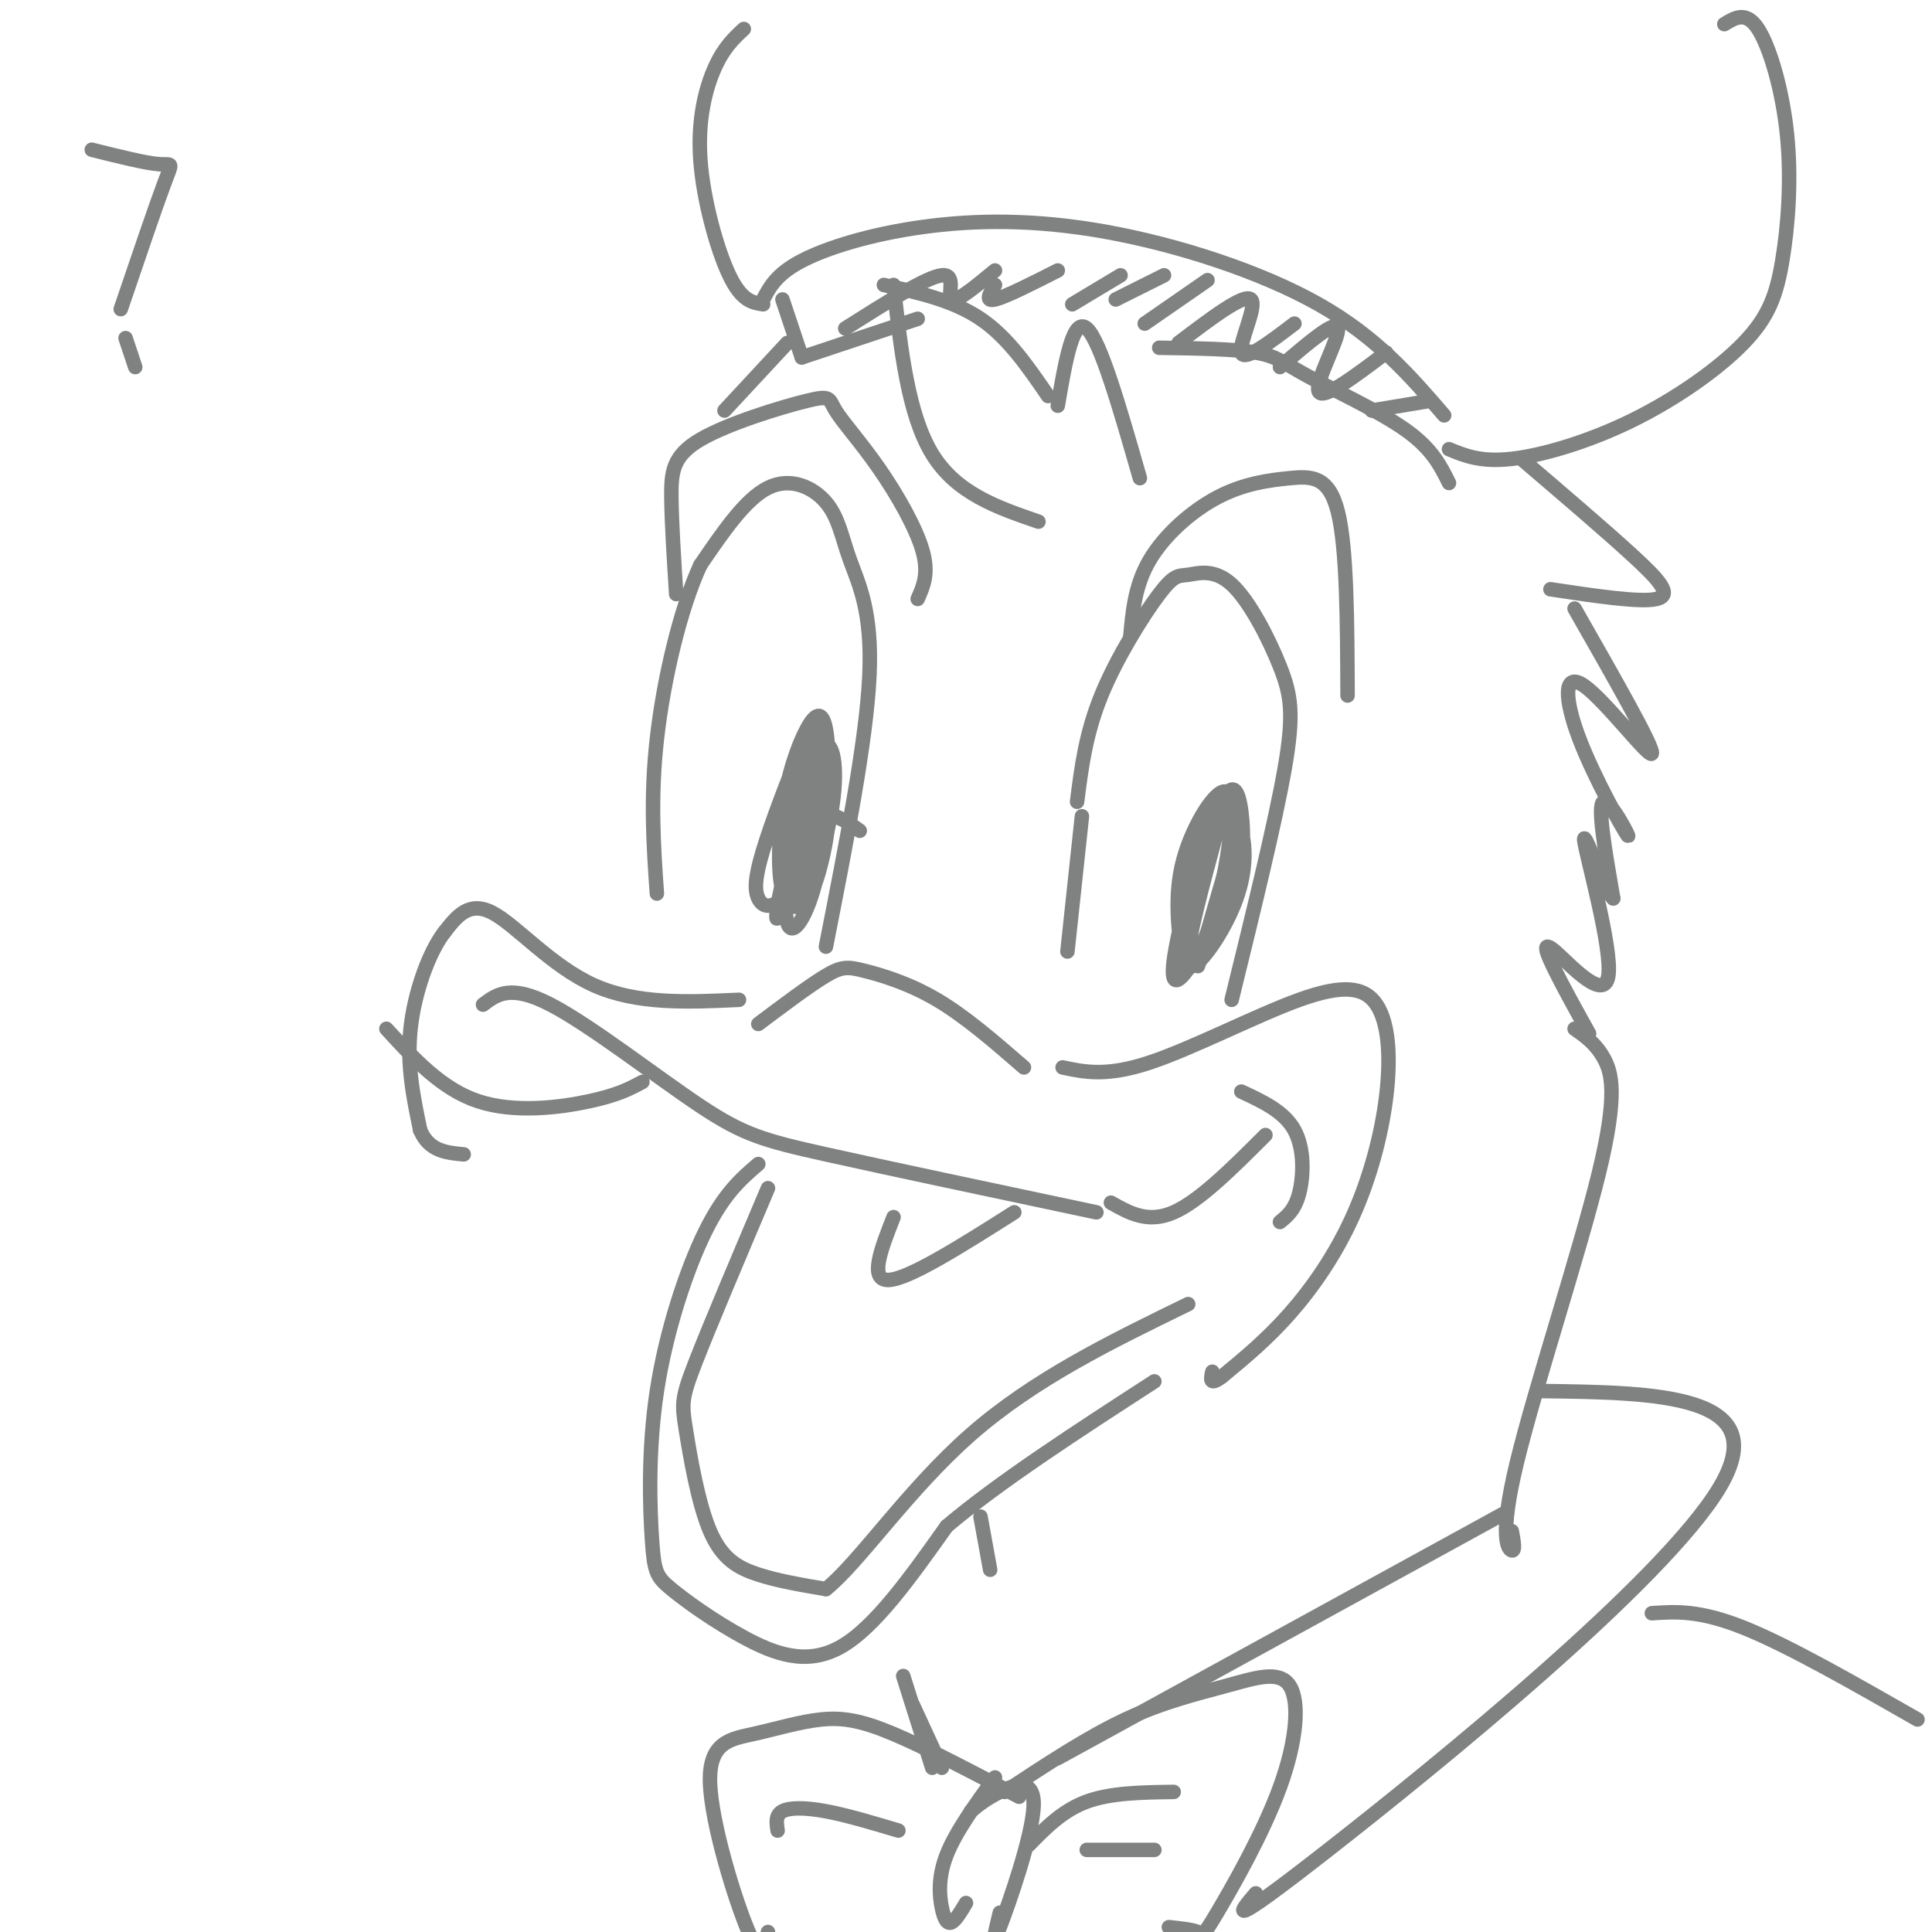 <svg viewBox='0 0 400 400' version='1.1' xmlns='http://www.w3.org/2000/svg' xmlns:xlink='http://www.w3.org/1999/xlink'><g fill='none' stroke='rgb(128,130,130)' stroke-width='3' stroke-linecap='round' stroke-linejoin='round'><path d='M190,124c1.173,-2.636 2.347,-5.273 1,-10c-1.347,-4.727 -5.213,-11.546 -9,-17c-3.787,-5.454 -7.495,-9.544 -9,-12c-1.505,-2.456 -0.805,-3.277 -6,-2c-5.195,1.277 -16.283,4.651 -22,8c-5.717,3.349 -6.062,6.671 -6,12c0.062,5.329 0.531,12.664 1,20'/><path d='M236,99c-4.083,-14.250 -8.167,-28.500 -11,-31c-2.833,-2.500 -4.417,6.750 -6,16'/><path d='M217,82c-4.167,-6.083 -8.333,-12.167 -14,-16c-5.667,-3.833 -12.833,-5.417 -20,-7'/><path d='M185,59c1.500,13.417 3.000,26.833 8,35c5.000,8.167 13.500,11.083 22,14'/><path d='M234,132c0.483,-5.407 0.967,-10.813 4,-16c3.033,-5.187 8.617,-10.153 14,-13c5.383,-2.847 10.565,-3.574 15,-4c4.435,-0.426 8.124,-0.550 10,7c1.876,7.550 1.938,22.775 2,38'/><path d='M171,196c4.179,-21.265 8.357,-42.530 9,-56c0.643,-13.470 -2.250,-19.147 -4,-24c-1.750,-4.853 -2.356,-8.884 -5,-12c-2.644,-3.116 -7.327,-5.319 -12,-3c-4.673,2.319 -9.337,9.159 -14,16'/><path d='M145,117c-4.178,9.067 -7.622,23.733 -9,36c-1.378,12.267 -0.689,22.133 0,32'/><path d='M255,207c4.525,-18.409 9.051,-36.819 11,-48c1.949,-11.181 1.322,-15.134 -1,-21c-2.322,-5.866 -6.341,-13.644 -10,-17c-3.659,-3.356 -6.960,-2.291 -9,-2c-2.040,0.291 -2.818,-0.191 -6,4c-3.182,4.191 -8.766,13.055 -12,21c-3.234,7.945 -4.117,14.973 -5,22'/><path d='M224,169c0.000,0.000 -3.000,28.000 -3,28'/><path d='M178,172c-1.387,-1.006 -2.774,-2.012 -5,-3c-2.226,-0.988 -5.292,-1.958 -8,4c-2.708,5.958 -5.060,18.845 -4,17c1.060,-1.845 5.530,-18.423 10,-35'/><path d='M171,155c0.944,-5.842 -1.697,-2.946 -3,-2c-1.303,0.946 -1.267,-0.057 -3,4c-1.733,4.057 -5.236,13.173 -7,19c-1.764,5.827 -1.789,8.363 -1,10c0.789,1.637 2.394,2.373 5,0c2.606,-2.373 6.215,-7.857 8,-15c1.785,-7.143 1.746,-15.946 1,-20c-0.746,-4.054 -2.198,-3.360 -4,0c-1.802,3.360 -3.954,9.387 -5,17c-1.046,7.613 -0.988,16.811 1,18c1.988,1.189 5.904,-5.630 8,-13c2.096,-7.370 2.372,-15.292 1,-18c-1.372,-2.708 -4.392,-0.202 -6,6c-1.608,6.202 -1.804,16.101 -2,26'/><path d='M164,187c0.906,2.892 4.171,-2.876 6,-11c1.829,-8.124 2.220,-18.602 1,-21c-1.220,-2.398 -4.053,3.285 -6,12c-1.947,8.715 -3.010,20.462 -2,24c1.010,3.538 4.092,-1.133 6,-9c1.908,-7.867 2.642,-18.929 2,-23c-0.642,-4.071 -2.661,-1.150 -4,6c-1.339,7.150 -1.997,18.529 -1,21c0.997,2.471 3.649,-3.967 5,-12c1.351,-8.033 1.402,-17.663 0,-15c-1.402,2.663 -4.258,17.618 -5,23c-0.742,5.382 0.629,1.191 2,-3'/><path d='M168,179c0.667,-1.667 1.333,-4.333 2,-7'/><path d='M252,172c-3.072,11.388 -6.145,22.776 -6,26c0.145,3.224 3.506,-1.716 6,-8c2.494,-6.284 4.120,-13.911 4,-19c-0.120,-5.089 -1.985,-7.640 -5,-1c-3.015,6.640 -7.181,22.470 -8,29c-0.819,6.530 1.709,3.758 4,0c2.291,-3.758 4.346,-8.502 6,-16c1.654,-7.498 2.907,-17.749 1,-19c-1.907,-1.251 -6.973,6.500 -9,14c-2.027,7.500 -1.013,14.750 0,22'/><path d='M245,200c2.108,1.495 7.376,-5.766 10,-13c2.624,-7.234 2.602,-14.441 2,-19c-0.602,-4.559 -1.784,-6.471 -4,-2c-2.216,4.471 -5.466,15.325 -7,23c-1.534,7.675 -1.351,12.170 1,11c2.351,-1.170 6.871,-8.005 9,-14c2.129,-5.995 1.866,-11.148 1,-14c-0.866,-2.852 -2.335,-3.401 -4,-2c-1.665,1.401 -3.526,4.751 -5,12c-1.474,7.249 -2.560,18.397 -1,18c1.560,-0.397 5.766,-12.338 8,-20c2.234,-7.662 2.495,-11.046 1,-7c-1.495,4.046 -4.748,15.523 -8,27'/><path d='M248,200c1.262,-3.119 8.417,-24.417 9,-26c0.583,-1.583 -5.405,16.548 -7,21c-1.595,4.452 1.202,-4.774 4,-14'/><path d='M157,212c5.351,-4.018 10.702,-8.036 14,-10c3.298,-1.964 4.542,-1.875 8,-1c3.458,0.875 9.131,2.536 15,6c5.869,3.464 11.935,8.732 18,14'/><path d='M153,207c-10.556,0.489 -21.111,0.978 -30,-3c-8.889,-3.978 -16.111,-12.422 -21,-15c-4.889,-2.578 -7.444,0.711 -10,4'/><path d='M92,193c-3.200,4.133 -6.200,12.467 -7,20c-0.800,7.533 0.600,14.267 2,21'/><path d='M87,234c1.833,4.333 5.417,4.667 9,5'/><path d='M100,208c2.851,-2.149 5.702,-4.298 14,0c8.298,4.298 22.042,15.042 31,21c8.958,5.958 13.131,7.131 26,10c12.869,2.869 34.435,7.435 56,12'/><path d='M80,213c5.711,6.244 11.422,12.489 19,15c7.578,2.511 17.022,1.289 23,0c5.978,-1.289 8.489,-2.644 11,-4'/><path d='M220,221c4.557,0.970 9.114,1.940 18,-1c8.886,-2.940 22.102,-9.789 31,-13c8.898,-3.211 13.478,-2.783 16,1c2.522,3.783 2.985,10.921 2,19c-0.985,8.079 -3.419,17.098 -7,25c-3.581,7.902 -8.309,14.686 -13,20c-4.691,5.314 -9.346,9.157 -14,13'/><path d='M253,285c-2.667,2.000 -2.333,0.500 -2,-1'/><path d='M257,226c4.444,2.067 8.889,4.133 11,8c2.111,3.867 1.889,9.533 1,13c-0.889,3.467 -2.444,4.733 -4,6'/><path d='M230,249c3.833,2.167 7.667,4.333 13,2c5.333,-2.333 12.167,-9.167 19,-16'/><path d='M157,241c-3.556,3.057 -7.112,6.114 -11,14c-3.888,7.886 -8.109,20.601 -10,33c-1.891,12.399 -1.451,24.483 -1,31c0.451,6.517 0.915,7.469 4,10c3.085,2.531 8.792,6.643 15,10c6.208,3.357 12.917,5.959 20,2c7.083,-3.959 14.542,-14.480 22,-25'/><path d='M196,316c10.833,-9.167 26.917,-19.583 43,-30'/><path d='M159,246c-6.019,14.199 -12.038,28.399 -15,36c-2.962,7.601 -2.866,8.604 -2,14c0.866,5.396 2.502,15.183 5,21c2.498,5.817 5.856,7.662 10,9c4.144,1.338 9.072,2.169 14,3'/><path d='M171,329c6.844,-5.444 16.956,-20.556 30,-32c13.044,-11.444 29.022,-19.222 45,-27'/><path d='M185,252c-2.583,6.583 -5.167,13.167 -1,13c4.167,-0.167 15.083,-7.083 26,-14'/><path d='M300,93c3.301,1.360 6.602,2.720 13,2c6.398,-0.720 15.894,-3.519 25,-8c9.106,-4.481 17.824,-10.643 23,-16c5.176,-5.357 6.810,-9.910 8,-17c1.190,-7.090 1.936,-16.716 1,-26c-0.936,-9.284 -3.553,-18.224 -6,-22c-2.447,-3.776 -4.723,-2.388 -7,-1'/><path d='M154,6c-2.060,1.911 -4.119,3.821 -6,8c-1.881,4.179 -3.583,10.625 -3,19c0.583,8.375 3.452,18.679 6,24c2.548,5.321 4.774,5.661 7,6'/><path d='M158,62c1.392,-2.641 2.785,-5.282 8,-8c5.215,-2.718 14.254,-5.512 25,-7c10.746,-1.488 23.201,-1.670 38,1c14.799,2.670 31.943,8.191 44,15c12.057,6.809 19.029,14.904 26,23'/><path d='M162,62c0.000,0.000 4.000,12.000 4,12'/><path d='M166,74c0.000,0.000 24.000,-8.000 24,-8'/><path d='M240,72c7.750,0.119 15.500,0.238 20,1c4.500,0.762 5.750,2.167 11,5c5.250,2.833 14.500,7.095 20,11c5.500,3.905 7.250,7.452 9,11'/><path d='M296,83c0.000,0.000 -12.000,2.000 -12,2'/><path d='M287,73c-6.622,5.000 -13.244,10.000 -14,8c-0.756,-2.000 4.356,-11.000 4,-13c-0.356,-2.000 -6.178,3.000 -12,8'/><path d='M268,67c-5.200,3.956 -10.400,7.911 -11,6c-0.600,-1.911 3.400,-9.689 2,-11c-1.400,-1.311 -8.200,3.844 -15,9'/><path d='M250,58c0.000,0.000 -13.000,9.000 -13,9'/><path d='M241,57c0.000,0.000 -10.000,5.000 -10,5'/><path d='M232,57c0.000,0.000 -10.000,6.000 -10,6'/><path d='M219,56c-5.417,2.750 -10.833,5.500 -13,6c-2.167,0.500 -1.083,-1.250 0,-3'/><path d='M206,56c-4.022,3.333 -8.044,6.667 -9,6c-0.956,-0.667 1.156,-5.333 -2,-5c-3.156,0.333 -11.578,5.667 -20,11'/><path d='M315,95c8.667,7.400 17.333,14.800 23,20c5.667,5.200 8.333,8.200 5,9c-3.333,0.800 -12.667,-0.600 -22,-2'/><path d='M326,126c8.225,14.413 16.450,28.826 16,30c-0.450,1.174 -9.574,-10.890 -14,-14c-4.426,-3.110 -4.156,2.733 -1,11c3.156,8.267 9.196,18.956 10,20c0.804,1.044 -3.627,-7.559 -5,-7c-1.373,0.559 0.314,10.279 2,20'/><path d='M334,186c-1.526,-1.410 -6.340,-14.936 -6,-12c0.340,2.936 5.833,22.333 5,28c-0.833,5.667 -7.994,-2.397 -11,-5c-3.006,-2.603 -1.859,0.256 0,4c1.859,3.744 4.429,8.372 7,13'/><path d='M326,213c2.142,1.486 4.284,2.973 6,6c1.716,3.027 3.006,7.595 -1,24c-4.006,16.405 -13.309,44.648 -17,60c-3.691,15.352 -1.769,17.815 -1,18c0.769,0.185 0.384,-1.907 0,-4'/><path d='M163,71c0.000,0.000 -13.000,14.000 -13,14'/><path d='M203,314c0.000,0.000 2.000,11.000 2,11'/><path d='M312,313c0.000,0.000 -93.000,51.000 -93,51'/><path d='M319,288c24.289,0.311 48.578,0.622 37,20c-11.578,19.378 -59.022,57.822 -81,75c-21.978,17.178 -18.489,13.089 -15,9'/><path d='M211,372c-9.626,-5.079 -19.253,-10.157 -26,-13c-6.747,-2.843 -10.615,-3.450 -15,-3c-4.385,0.450 -9.289,1.956 -14,3c-4.711,1.044 -9.230,1.627 -9,10c0.230,8.373 5.209,24.535 8,31c2.791,6.465 3.396,3.232 4,0'/><path d='M186,379c-5.356,-1.600 -10.711,-3.200 -15,-4c-4.289,-0.800 -7.511,-0.800 -9,0c-1.489,0.800 -1.244,2.400 -1,4'/><path d='M206,368c-4.071,5.631 -8.143,11.262 -10,16c-1.857,4.738 -1.500,8.583 -1,11c0.500,2.417 1.143,3.405 2,3c0.857,-0.405 1.929,-2.202 3,-4'/><path d='M201,375c1.536,-1.268 3.071,-2.536 6,-4c2.929,-1.464 7.250,-3.125 7,3c-0.250,6.125 -5.071,20.036 -7,25c-1.929,4.964 -0.964,0.982 0,-3'/><path d='M208,371c8.572,-5.664 17.144,-11.327 25,-15c7.856,-3.673 14.995,-5.355 21,-7c6.005,-1.645 10.874,-3.253 13,0c2.126,3.253 1.508,11.367 -2,21c-3.508,9.633 -9.906,20.786 -13,26c-3.094,5.214 -2.884,4.490 -4,4c-1.116,-0.490 -3.558,-0.745 -6,-1'/><path d='M213,382c3.500,-3.583 7.000,-7.167 12,-9c5.000,-1.833 11.500,-1.917 18,-2'/><path d='M225,383c0.000,0.000 14.000,0.000 14,0'/><path d='M187,347c0.000,0.000 6.000,19.000 6,19'/><path d='M189,353c0.000,0.000 6.000,13.000 6,13'/><path d='M342,334c4.917,-0.333 9.833,-0.667 19,3c9.167,3.667 22.583,11.333 36,19'/><path d='M19,31c5.600,1.400 11.200,2.800 14,3c2.800,0.200 2.800,-0.800 1,4c-1.800,4.800 -5.400,15.400 -9,26'/><path d='M26,70c0.000,0.000 2.000,6.000 2,6'/></g>
</svg>